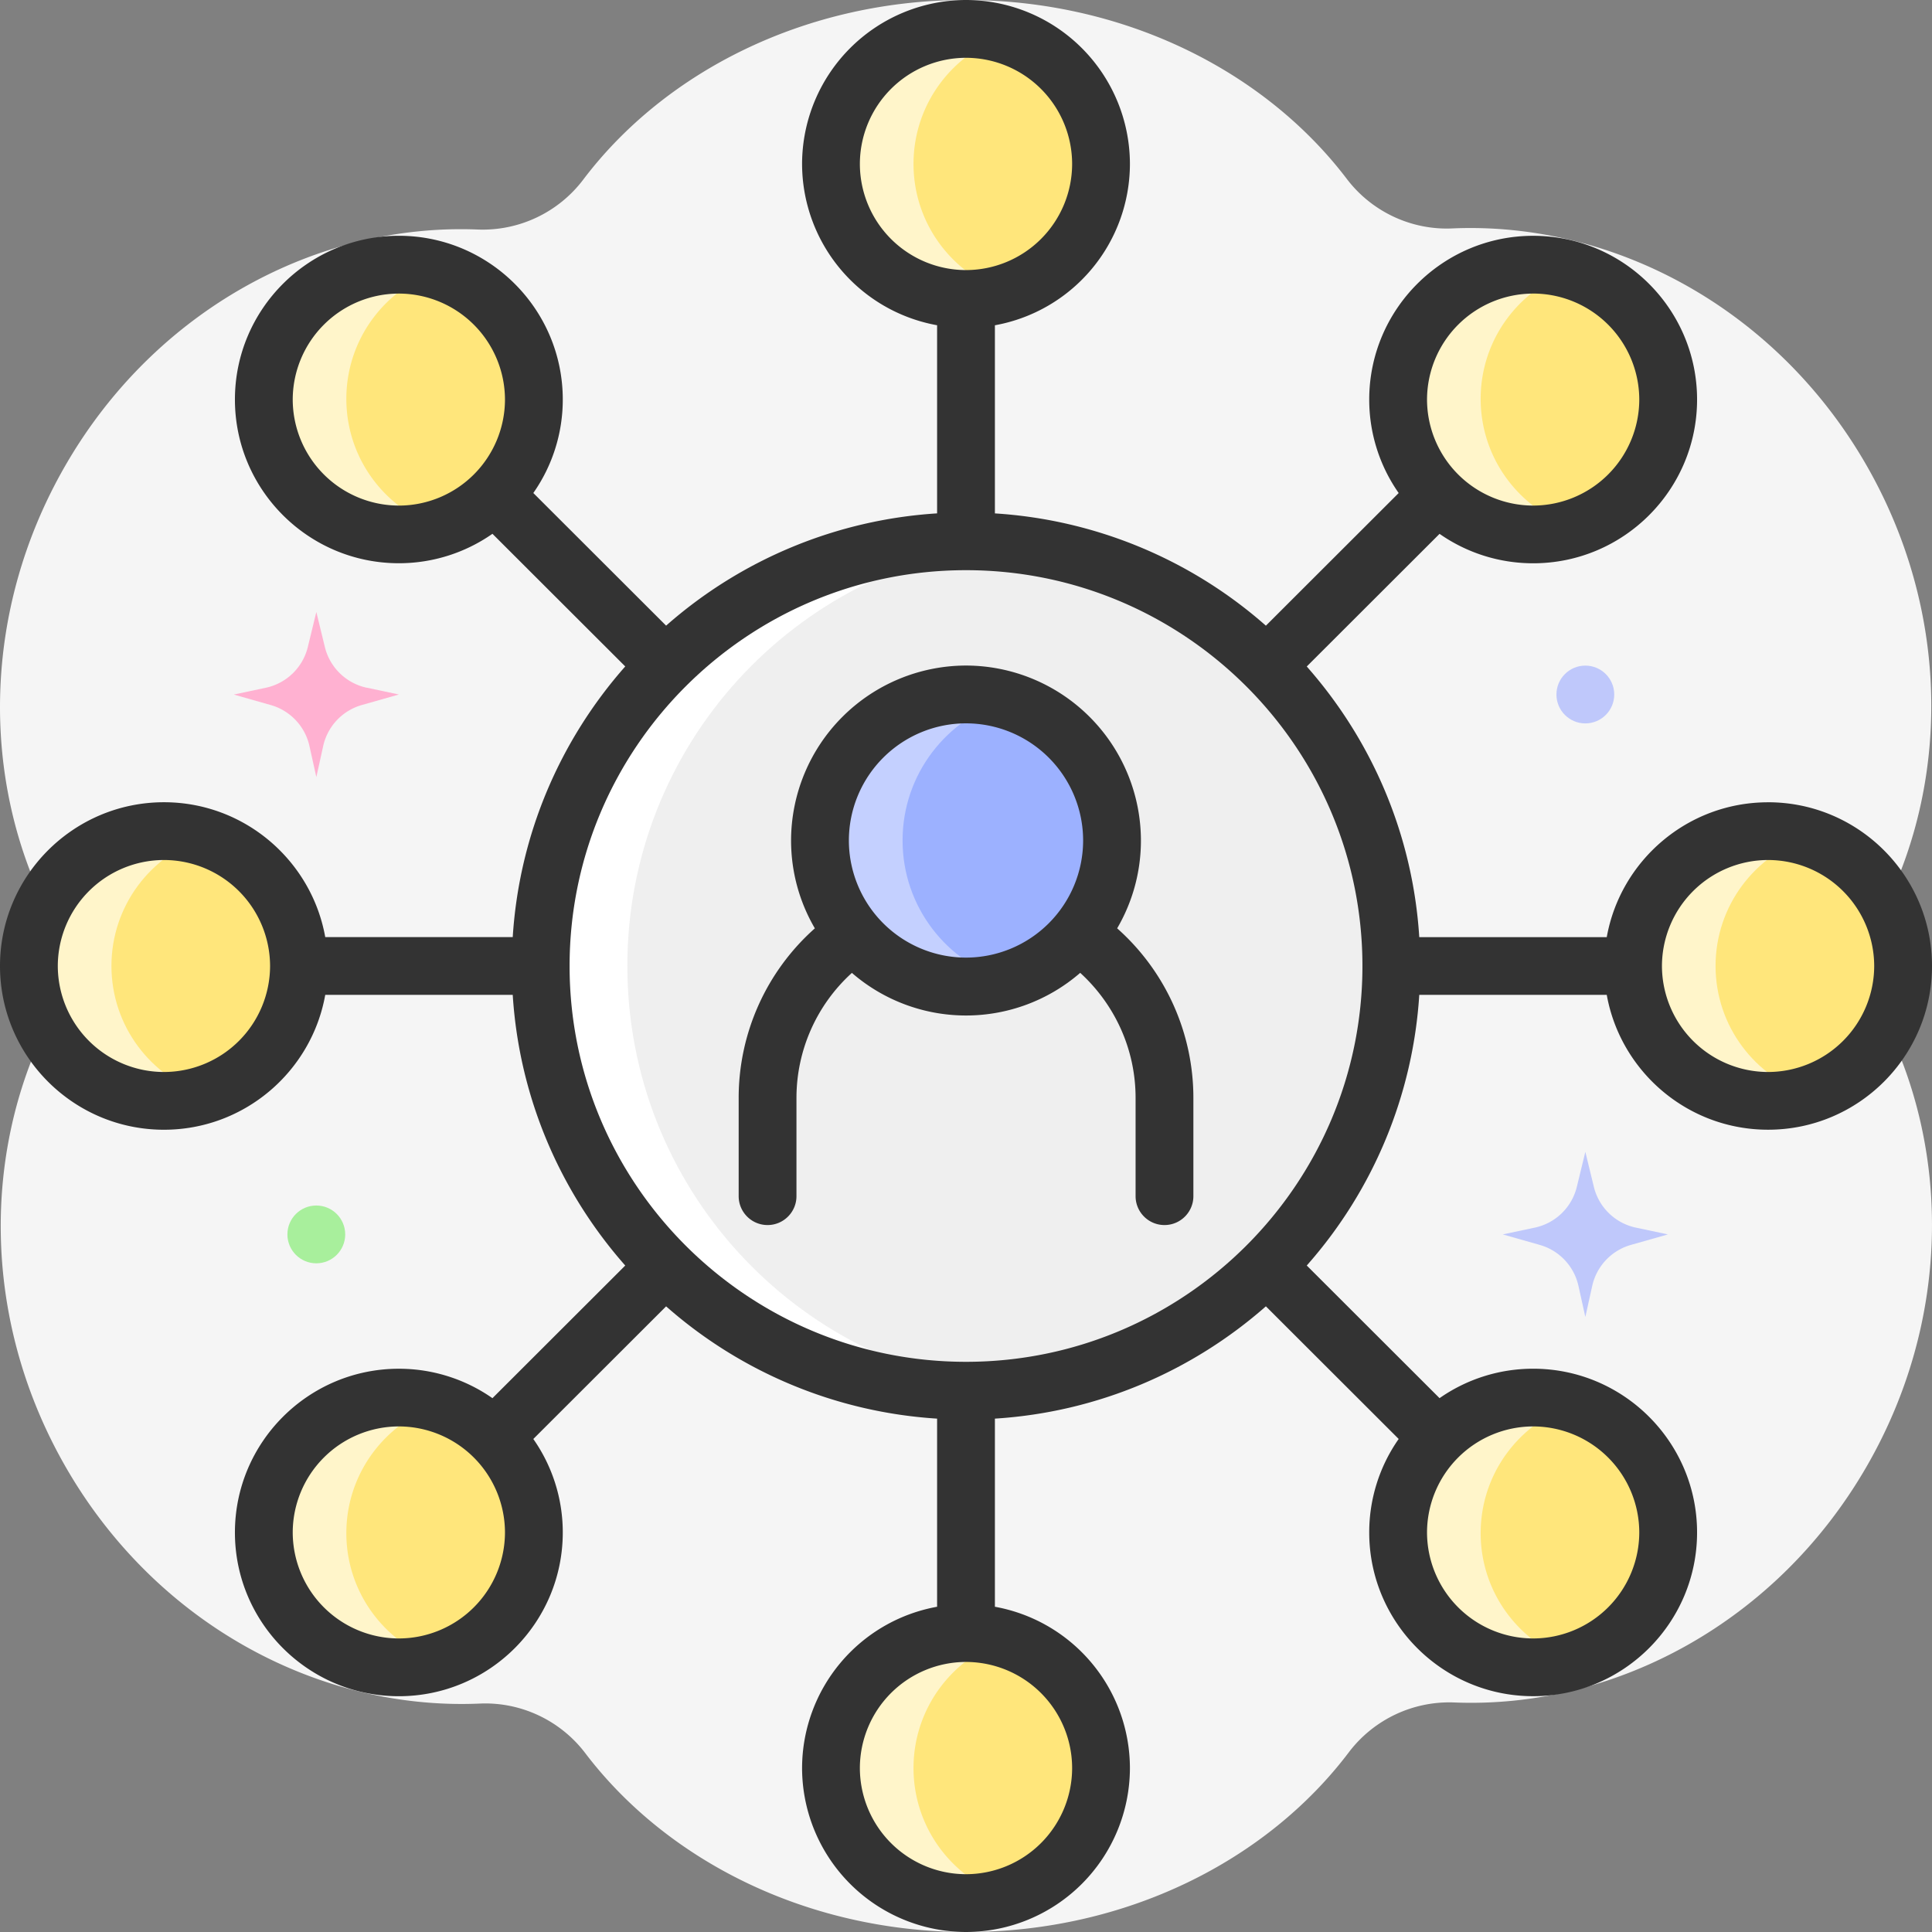 <svg xmlns="http://www.w3.org/2000/svg" width="72" height="72" fill="none" xmlns:v="https://vecta.io/nano"><rect width="100%" height="100%" fill="#808080" stroke="none"/><style><![CDATA[.B{fill:#ffe67b}.C{fill:#fff5ca}]]></style><g clip-path="url(#A)"><path d="M70.227 38.065a4.71 4.71 0 0 1-.005-4.218c2.459-4.922 2.408-11.147-.659-16.499-3.365-5.87-9.45-9.099-15.447-8.835-1.526.067-2.999-.628-3.924-1.845C47.138 2.65 41.91 0 35.973 0c-5.951 0-11.189 2.662-14.239 6.696a4.7 4.7 0 0 1-3.929 1.858c-5.98-.242-12.039 2.985-15.394 8.838-3.077 5.367-3.118 11.614-.638 16.543a4.71 4.71 0 0 1 .005 4.218C-.68 43.075-.63 49.3 2.438 54.652c3.365 5.87 9.45 9.099 15.447 8.835 1.526-.067 2.999.628 3.924 1.845C24.862 69.35 30.09 72 36.027 72c5.951 0 11.189-2.662 14.239-6.696a4.7 4.7 0 0 1 3.929-1.858c5.98.242 12.039-2.985 15.394-8.838 3.077-5.367 3.118-11.614.638-16.543z" fill="#f5f5f5"/><path d="M60.966 45.75l1.192.253-1.378.391a2.05 2.05 0 0 0-1.443 1.53l-.256 1.156-.256-1.156a2.05 2.05 0 0 0-1.443-1.53l-1.378-.391 1.192-.253a2.05 2.05 0 0 0 1.568-1.521l.317-1.303.317 1.303a2.05 2.05 0 0 0 1.568 1.521z" fill="#bfc8fb"/><path d="M13.673 25.629l1.192.253-1.378.391a2.05 2.05 0 0 0-1.443 1.531l-.255 1.156-.256-1.155a2.05 2.05 0 0 0-1.443-1.53l-1.378-.391 1.192-.253a2.05 2.05 0 0 0 1.568-1.521l.317-1.303.317 1.303a2.05 2.05 0 0 0 1.568 1.521z" fill="#ffb1d1"/><use href="#B" fill="#a8ef9c"/><path d="M59.081 26.959c.595 0 1.077-.482 1.077-1.077s-.482-1.077-1.077-1.077-1.077.482-1.077 1.077.482 1.077 1.077 1.077z" fill="#bfc8fb"/><path d="M35.999 51.845c8.754 0 15.851-7.095 15.851-15.846s-7.097-15.846-15.851-15.846-15.85 7.095-15.85 15.846 7.097 15.846 15.851 15.846z" fill="#efefef"/><path d="M23.379 35.999c0-8.206 6.24-14.956 14.235-15.765-.531-.054-1.07-.081-1.615-.081-8.754 0-15.85 7.095-15.85 15.846s7.097 15.846 15.851 15.846c.545 0 1.084-.028 1.615-.081-7.995-.809-14.235-7.558-14.235-15.765z" fill="#fff"/><path d="M36.001 36.763c3.006 0 5.442-2.437 5.442-5.442s-2.436-5.442-5.442-5.442-5.442 2.436-5.442 5.442 2.437 5.442 5.442 5.442z" fill="#9cb1ff"/><path d="M33.636 31.321c0-2.471 1.647-4.556 3.904-5.22-.488-.143-1.004-.222-1.538-.222-3.005 0-5.442 2.436-5.442 5.442s2.437 5.442 5.442 5.442c.535 0 1.05-.079 1.538-.222-2.256-.664-3.904-2.749-3.904-5.22z" fill="#c4d0ff"/><path d="M41.633 34.597c.562-.963.886-2.082.886-3.275A6.53 6.53 0 0 0 36 24.803a6.53 6.53 0 0 0-6.519 6.519c0 1.193.324 2.312.886 3.275a8.45 8.45 0 0 0-2.839 6.32v3.66c0 .595.482 1.077 1.077 1.077s1.077-.482 1.077-1.077v-3.66a6.29 6.29 0 0 1 2.066-4.66 6.49 6.49 0 0 0 8.508-.002c1.266 1.156 2.064 2.817 2.064 4.662v3.66c0 .595.482 1.077 1.077 1.077s1.077-.482 1.077-1.077v-3.66a8.45 8.45 0 0 0-2.84-6.32zM36 35.687a4.37 4.37 0 0 1-4.365-4.365A4.37 4.37 0 0 1 36 26.957a4.37 4.37 0 0 1 4.365 4.365A4.37 4.37 0 0 1 36 35.687z" fill="#333"/><use href="#C" class="B"/><path d="M34.044 6.108c0-2.242 1.467-4.142 3.494-4.792a5.03 5.03 0 0 0-1.538-.24c-2.779 0-5.032 2.253-5.032 5.032s2.253 5.032 5.032 5.032a5.03 5.03 0 0 0 1.538-.24c-2.027-.65-3.494-2.549-3.494-4.792z" class="C"/><path d="M14.863 19.896c2.779 0 5.032-2.253 5.032-5.032s-2.253-5.032-5.032-5.032-5.032 2.253-5.032 5.032 2.253 5.032 5.032 5.032z" class="B"/><path d="M12.907 14.864c0-2.242 1.467-4.142 3.494-4.792a5.03 5.03 0 0 0-1.539-.24c-2.779 0-5.032 2.253-5.032 5.032s2.253 5.032 5.032 5.032a5.03 5.03 0 0 0 1.539-.24c-2.027-.65-3.494-2.549-3.494-4.792z" class="C"/><path d="M6.108 41.031c2.779 0 5.032-2.253 5.032-5.032s-2.253-5.032-5.032-5.032-5.032 2.253-5.032 5.032 2.253 5.032 5.032 5.032z" class="B"/><use href="#D" class="C"/><path d="M14.863 62.168c2.779 0 5.032-2.253 5.032-5.032s-2.253-5.032-5.032-5.032-5.032 2.253-5.032 5.032 2.253 5.032 5.032 5.032z" class="B"/><path d="M12.907 57.136c0-2.242 1.467-4.142 3.494-4.792-.485-.156-1.002-.241-1.539-.241-2.779 0-5.032 2.253-5.032 5.032s2.253 5.032 5.032 5.032a5.03 5.03 0 0 0 1.539-.24c-2.027-.65-3.494-2.549-3.494-4.792z" class="C"/><path d="M35.999 70.922c2.779 0 5.032-2.253 5.032-5.032s-2.253-5.032-5.032-5.032-5.032 2.253-5.032 5.032 2.253 5.032 5.032 5.032z" class="B"/><path d="M34.044 65.89c0-2.242 1.467-4.142 3.494-4.792-.485-.156-1.002-.241-1.538-.241-2.779 0-5.032 2.253-5.032 5.032s2.253 5.032 5.032 5.032a5.03 5.03 0 0 0 1.538-.24c-2.027-.65-3.494-2.549-3.494-4.792z" class="C"/><path d="M57.136 62.168c2.779 0 5.032-2.253 5.032-5.032s-2.253-5.032-5.032-5.032-5.032 2.253-5.032 5.032 2.253 5.032 5.032 5.032z" class="B"/><path d="M55.18 57.136c0-2.242 1.467-4.142 3.494-4.792-.485-.156-1.002-.241-1.538-.241-2.779 0-5.032 2.253-5.032 5.032s2.253 5.032 5.032 5.032a5.03 5.03 0 0 0 1.538-.24c-2.026-.65-3.494-2.549-3.494-4.792z" class="C"/><path d="M65.89 41.031c2.779 0 5.032-2.253 5.032-5.032s-2.253-5.032-5.032-5.032-5.032 2.253-5.032 5.032 2.253 5.032 5.032 5.032z" class="B"/><path d="M63.934 35.999c0-2.242 1.467-4.142 3.494-4.792-.485-.156-1.002-.241-1.538-.241-2.779 0-5.032 2.253-5.032 5.032s2.253 5.032 5.032 5.032c.537 0 1.053-.085 1.538-.241-2.026-.65-3.494-2.549-3.494-4.792z" class="C"/><path d="M57.136 19.896c2.779 0 5.032-2.253 5.032-5.032s-2.253-5.032-5.032-5.032-5.032 2.253-5.032 5.032 2.253 5.032 5.032 5.032z" class="B"/><path d="M55.18 14.864c0-2.242 1.467-4.142 3.494-4.792a5.03 5.03 0 0 0-1.538-.24c-2.779 0-5.032 2.253-5.032 5.032s2.253 5.032 5.032 5.032a5.03 5.03 0 0 0 1.538-.24c-2.026-.65-3.494-2.549-3.494-4.792z" class="C"/><path d="M65.891 29.899c-3.001 0-5.502 2.173-6.012 5.026h-6.987c-.244-3.853-1.785-7.359-4.193-10.087l4.949-4.943a6.08 6.08 0 0 0 3.488 1.097c3.369 0 6.109-2.737 6.109-6.102s-2.74-6.102-6.109-6.102-6.109 2.737-6.109 6.102a6.06 6.06 0 0 0 1.098 3.484l-4.949 4.943a16.87 16.87 0 0 0-10.099-4.184v-7.011a6.12 6.12 0 0 0 5.032-6.012A6.12 6.12 0 0 0 36 0a6.12 6.12 0 0 0-6.109 6.109 6.12 6.12 0 0 0 5.032 6.012v7.011a16.87 16.87 0 0 0-10.099 4.184l-4.949-4.943a6.06 6.06 0 0 0 1.098-3.484c0-3.365-2.74-6.102-6.109-6.102s-6.109 2.737-6.109 6.102 2.74 6.101 6.109 6.101a6.08 6.08 0 0 0 3.488-1.097l4.949 4.943c-2.408 2.728-3.949 6.234-4.193 10.087h-6.987c-.51-2.853-3.011-5.026-6.012-5.026C2.74 29.899 0 32.636 0 36s2.74 6.102 6.109 6.102c3.001 0 5.502-2.173 6.012-5.026h6.987c.244 3.853 1.785 7.359 4.193 10.087l-4.949 4.943a6.08 6.08 0 0 0-3.488-1.097c-3.369 0-6.109 2.737-6.109 6.102s2.74 6.102 6.109 6.102 6.109-2.737 6.109-6.102a6.06 6.06 0 0 0-1.098-3.484l4.949-4.943a16.87 16.87 0 0 0 10.099 4.184v7.011a6.12 6.12 0 0 0-5.032 6.012A6.12 6.12 0 0 0 36 72a6.12 6.12 0 0 0 6.109-6.109 6.12 6.12 0 0 0-5.032-6.012v-7.011c3.857-.243 7.367-1.782 10.099-4.185l4.949 4.943a6.06 6.06 0 0 0-1.098 3.484c0 3.364 2.741 6.102 6.109 6.102s6.109-2.737 6.109-6.102-2.74-6.102-6.109-6.102a6.08 6.08 0 0 0-3.488 1.097l-4.949-4.943a16.82 16.82 0 0 0 4.193-10.087h6.987c.511 2.853 3.011 5.026 6.012 5.026C69.26 42.102 72 39.365 72 36s-2.74-6.102-6.109-6.102zM57.136 10.94a3.96 3.96 0 0 1 3.955 3.951 3.96 3.96 0 0 1-3.955 3.95 3.96 3.96 0 0 1-3.955-3.95 3.96 3.96 0 0 1 3.955-3.95zm-42.272 7.901a3.96 3.96 0 0 1-3.955-3.95 3.96 3.96 0 0 1 3.955-3.95 3.96 3.96 0 0 1 3.955 3.951 3.96 3.96 0 0 1-3.955 3.95zM6.109 39.95A3.96 3.96 0 0 1 2.154 36a3.96 3.96 0 0 1 3.955-3.95A3.96 3.96 0 0 1 10.065 36a3.96 3.96 0 0 1-3.955 3.95zm8.755 21.11a3.96 3.96 0 0 1-3.955-3.951 3.96 3.96 0 0 1 3.955-3.95 3.96 3.96 0 0 1 3.955 3.95 3.96 3.96 0 0 1-3.955 3.951zm42.272-7.901a3.96 3.96 0 0 1 3.955 3.95 3.96 3.96 0 0 1-3.955 3.951 3.96 3.96 0 0 1-3.955-3.951 3.96 3.96 0 0 1 3.955-3.95zM32.045 6.109A3.96 3.96 0 0 1 36 2.154a3.96 3.96 0 0 1 3.955 3.955A3.96 3.96 0 0 1 36 10.065a3.96 3.96 0 0 1-3.955-3.955zm7.91 59.782A3.96 3.96 0 0 1 36 69.846a3.96 3.96 0 0 1-3.955-3.955A3.96 3.96 0 0 1 36 61.936a3.96 3.96 0 0 1 3.955 3.955zM36 50.751c-8.146 0-14.773-6.617-14.773-14.751S27.854 21.249 36 21.249 50.774 27.866 50.774 36 44.146 50.751 36 50.751zM65.891 39.95A3.96 3.96 0 0 1 61.936 36a3.96 3.96 0 0 1 3.955-3.95A3.96 3.96 0 0 1 69.846 36a3.96 3.96 0 0 1-3.955 3.95z" fill="#333"/></g><defs><clipPath id="A"><path fill="#fff" d="M0 0h72v72H0z"/></clipPath><path id="B" d="M11.788 47.08c.595 0 1.077-.482 1.077-1.077s-.482-1.077-1.077-1.077-1.077.482-1.077 1.077.482 1.077 1.077 1.077z"/><path id="C" d="M35.999 11.141c2.779 0 5.032-2.253 5.032-5.032s-2.253-5.032-5.032-5.032-5.032 2.253-5.032 5.032 2.253 5.032 5.032 5.032z"/><path id="D" d="M4.153 35.999c0-2.242 1.467-4.142 3.494-4.792-.485-.156-1.002-.241-1.538-.241-2.779 0-5.032 2.253-5.032 5.032s2.253 5.032 5.032 5.032c.537 0 1.053-.085 1.538-.241-2.026-.65-3.494-2.549-3.494-4.792z"/></defs></svg>